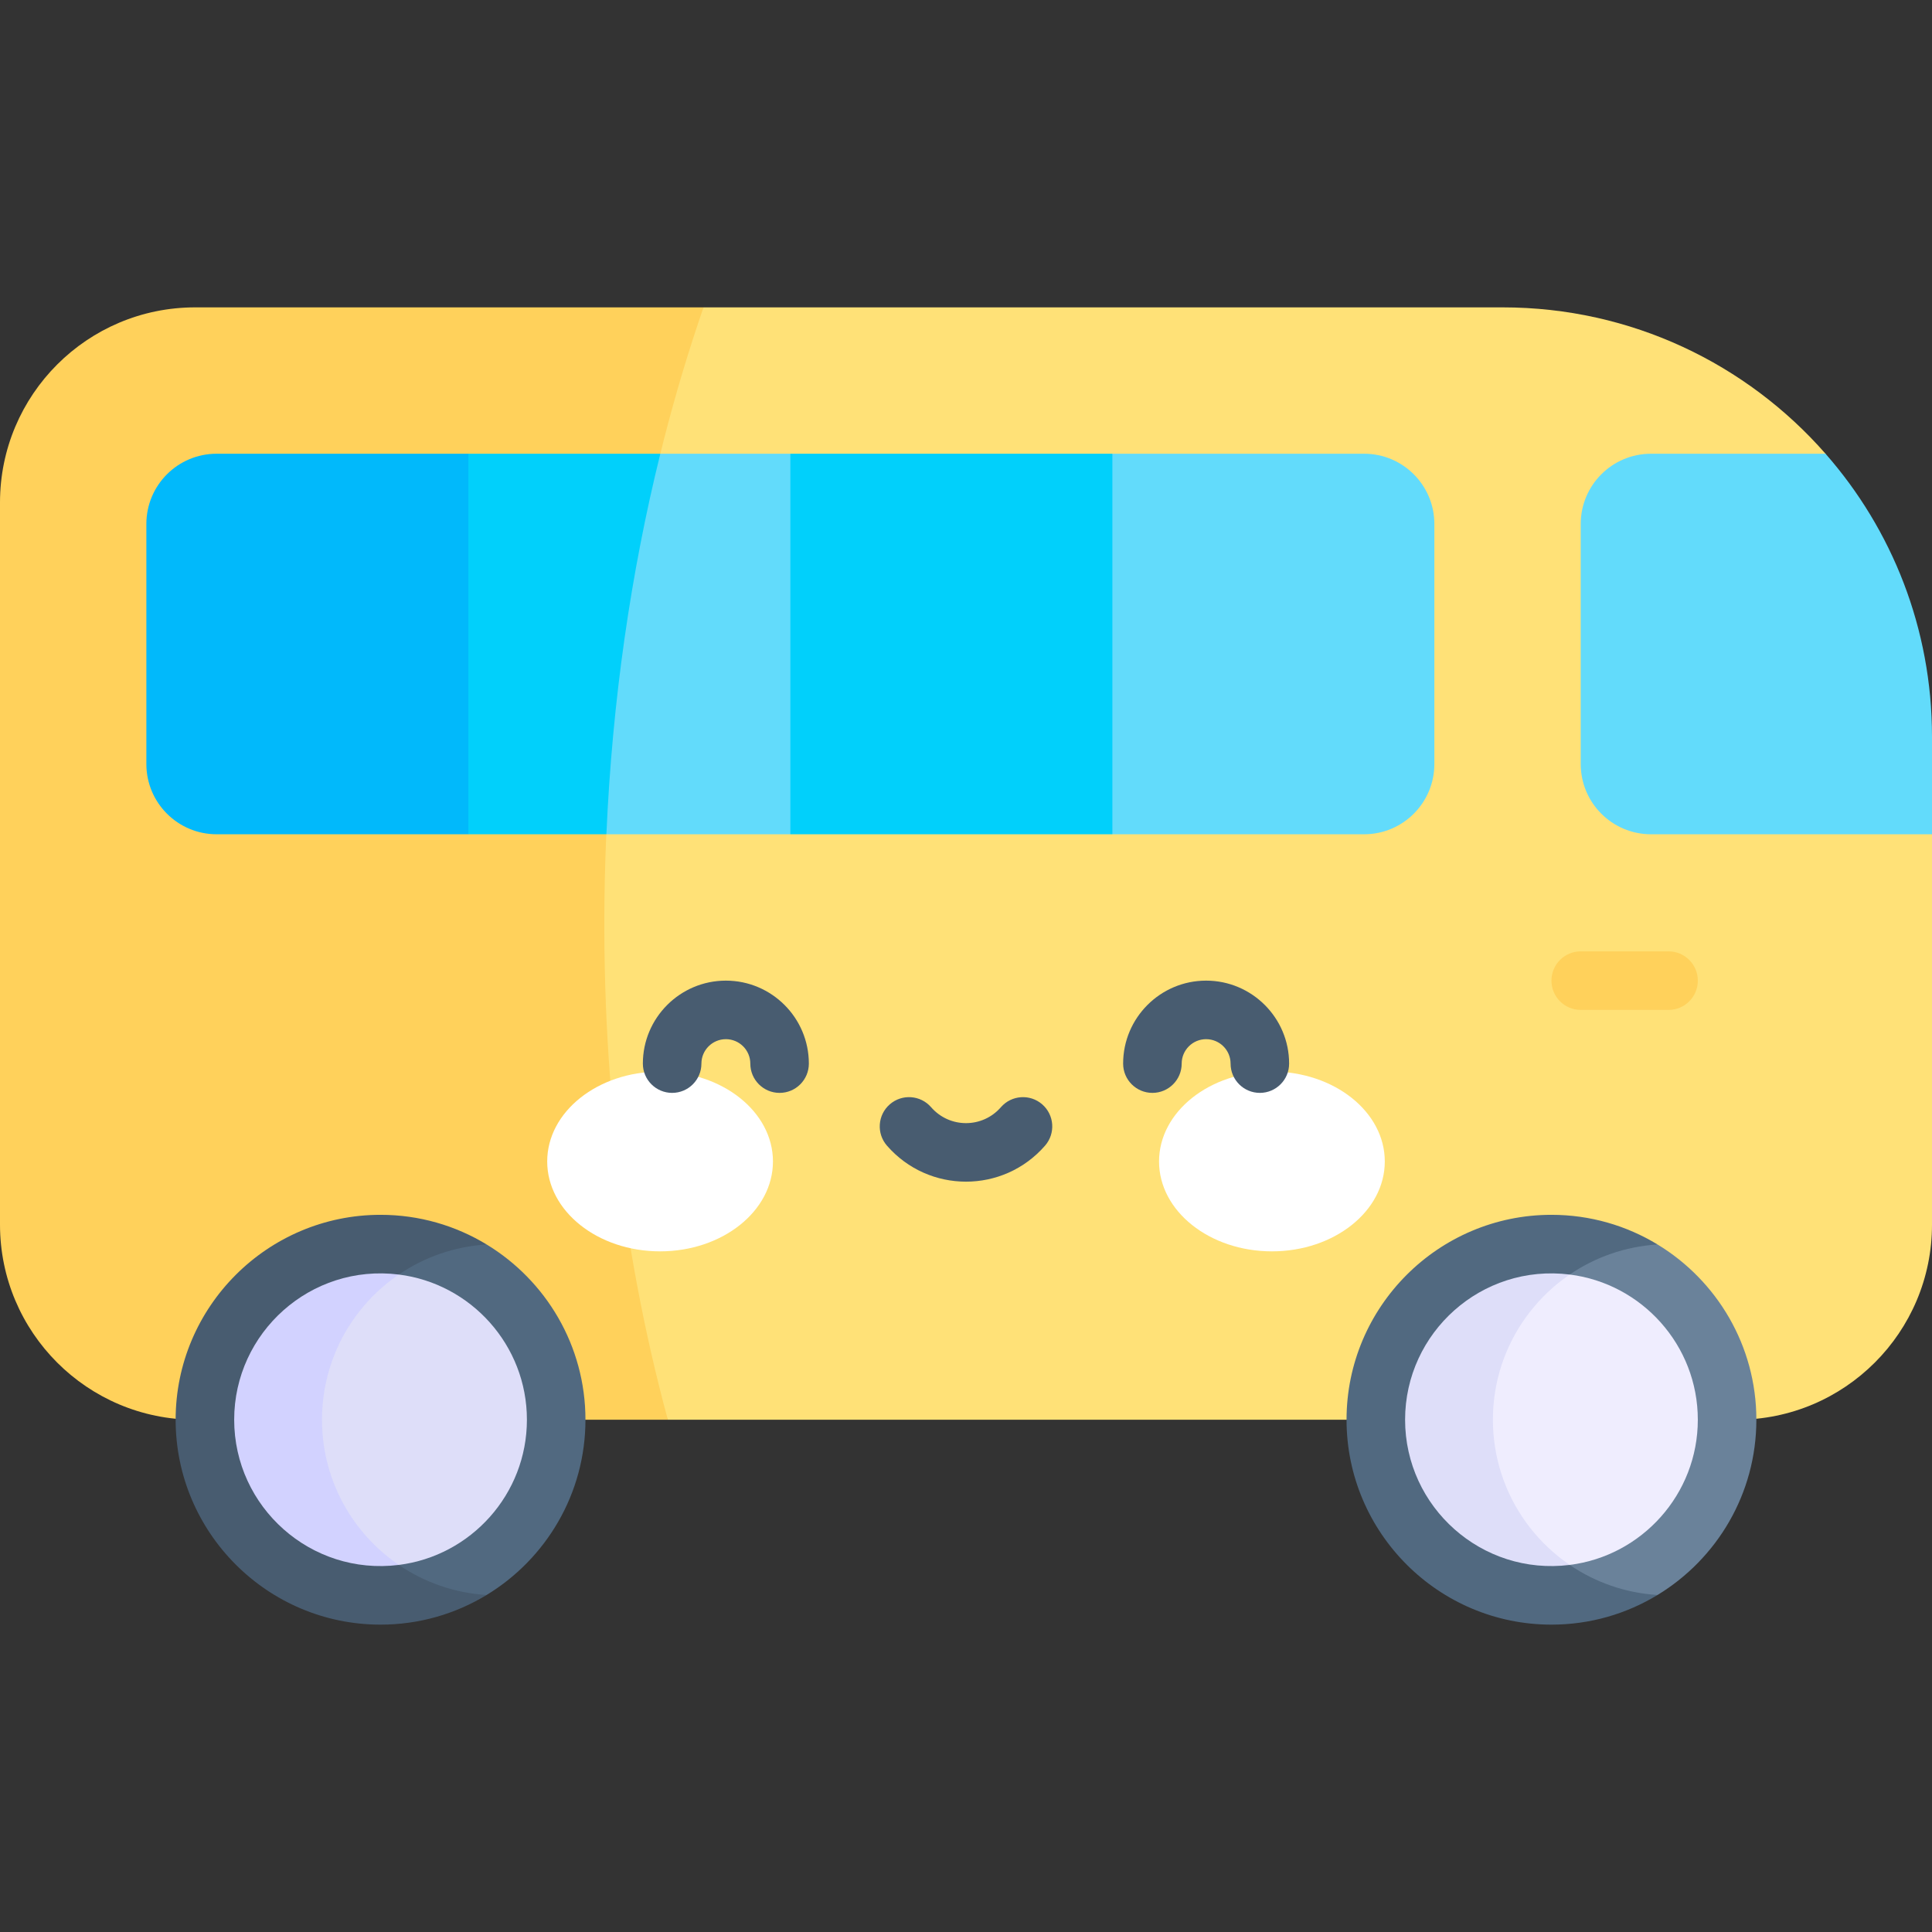<?xml version="1.0" encoding="UTF-8"?> <svg xmlns="http://www.w3.org/2000/svg" id="Capa_1" height="512" viewBox="0 0 512 512" width="512"><rect x="0" y="0" width="512" height="512" fill="#333333" stroke="none"/> <g> <g> <g> <path d="m512 324.525v-103.434l-28.217-100.848c-20.842-23.78-51.448-38.788-85.561-38.788h-211.785c-58.555 84.207-72.212 192.072-9.45 294.788h283.296c28.558-.001 51.717-23.16 51.717-51.718z" fill="#ffe177"></path> <path d="m186.437 81.455h-134.72c-28.558 0-51.717 23.158-51.717 51.717v191.354c0 28.558 23.159 51.717 51.717 51.717h125.27c-25.258-93.061-22.089-203.623 9.45-294.788z" fill="#ffd15b"></path> <path d="m380.121 138.861v63.612c0 10.281-8.337 18.618-18.618 18.618h-66.715c-22.377-33.902-20.376-67.492 0-100.848h66.715c10.281-.001 18.618 8.336 18.618 18.618z" fill="#62dbfb"></path> <path d="m209.455 120.242h-34.459c-21.248 31.453-27.026 65.37-14.292 100.848h48.751c19.612-31.36 18.313-65.126 0-100.848z" fill="#62dbfb"></path> <path d="m209.455 120.242h85.333v100.848h-85.333z" fill="#01d0fb"></path> <path d="m124.121 120.242c24.135 33.616 24.135 67.232 0 100.848h-66.715c-10.281 0-18.618-8.337-18.618-18.618v-63.612c0-10.281 8.337-18.618 18.618-18.618z" fill="#01b9fb"></path> <path d="m124.121 120.242v100.848h36.582c1.558-35.481 6.508-69.397 14.292-100.848z" fill="#01d0fb"></path> <path d="m512 195.232v25.859h-74.473c-10.281 0-18.618-8.337-18.618-18.618v-63.612c0-10.281 8.337-18.618 18.618-18.618h46.256c17.574 20.014 28.217 46.255 28.217 74.989z" fill="#62dbfb"></path> <ellipse cx="337.072" cy="307.8" fill="#fff" rx="29.913" ry="23.821"></ellipse> <ellipse cx="174.928" cy="307.8" fill="#fff" rx="29.913" ry="23.821"></ellipse> <path d="m442.182 267.636h-23.273c-4.284 0-7.758-3.473-7.758-7.758s3.473-7.758 7.758-7.758h23.273c4.284 0 7.758 3.473 7.758 7.758-.001 4.286-3.474 7.758-7.758 7.758z" fill="#ffd15b"></path> <g fill="#485c70"> <path d="m206.6 289.626c-4.284 0-7.758-3.473-7.758-7.758 0-3.57-2.905-6.475-6.475-6.475-3.576 0-6.485 2.905-6.485 6.475 0 4.285-3.473 7.758-7.758 7.758-4.284 0-7.758-3.473-7.758-7.758 0-12.125 9.869-21.99 22-21.99 12.126 0 21.99 9.865 21.99 21.99.002 4.285-3.472 7.758-7.756 7.758z"></path> <path d="m333.876 289.626c-4.284 0-7.758-3.473-7.758-7.758 0-3.57-2.909-6.475-6.485-6.475-3.571 0-6.475 2.905-6.475 6.475 0 4.285-3.473 7.758-7.758 7.758s-7.758-3.473-7.758-7.758c0-12.125 9.865-21.99 21.99-21.99 12.131 0 22 9.865 22 21.99.001 4.285-3.472 7.758-7.756 7.758z"></path> <path d="m235.046 303.603c-2.813-3.231-2.472-8.131.76-10.944 3.232-2.811 8.132-2.474 10.944.761 4.901 5.631 13.603 5.625 18.499 0 2.813-3.233 7.714-3.57 10.944-.761 3.232 2.813 3.572 7.713.76 10.944-11.086 12.741-30.833 12.725-41.907 0z"></path> </g> <path d="m147.394 376.242c0-20.262-12.956-37.494-31.03-43.886-56.372 4.581-57.665 82.415 0 87.772 18.074-6.392 31.03-23.624 31.03-43.886z" fill="#dedef9"></path> <path d="m85.333 376.242c0-20.262 12.956-37.494 31.03-43.886-4.854-1.717-10.074-2.66-15.515-2.66-25.703 0-46.545 20.842-46.545 46.545s20.842 46.545 46.545 46.545c5.442 0 10.661-.943 15.515-2.66-18.074-6.39-31.03-23.622-31.03-43.884z" fill="#d2d2ff"></path> <path d="m155.152 376.242c0-19.66-10.503-36.914-26.192-46.445-11.042-2.175-19.116.567-23.272 7.97 19.111 2.39 33.949 18.727 33.949 38.475s-14.838 36.085-33.949 38.475c1.883 7.536 9.286 10.743 23.272 7.97 15.689-9.531 26.192-26.784 26.192-46.445z" fill="#516980"></path> <path d="m62.061 376.242c0-23.086 20.248-41.398 43.627-38.475 6.708-4.576 14.675-7.437 23.272-7.97-8.205-4.985-17.829-7.858-28.111-7.858-29.943 0-54.303 24.361-54.303 54.303s24.36 54.303 54.303 54.303c10.282 0 19.906-2.873 28.111-7.858-8.598-.533-16.564-3.394-23.272-7.97-23.322 2.918-43.627-15.333-43.627-38.475z" fill="#485c70"></path> <path d="m457.697 376.242c0-20.262-12.956-37.494-31.03-43.886-56.372 4.581-57.665 82.415 0 87.772 18.074-6.392 31.03-23.624 31.03-43.886z" fill="#efedfe"></path> <path d="m395.636 376.242c0-20.262 12.956-37.494 31.03-43.886-4.854-1.717-10.074-2.66-15.515-2.66-25.703 0-46.545 20.842-46.545 46.545s20.842 46.545 46.545 46.545c5.442 0 10.661-.943 15.515-2.66-18.074-6.39-31.03-23.622-31.03-43.884z" fill="#dedef9"></path> <path d="m465.455 376.242c0-19.66-10.503-36.914-26.192-46.445-11.042-2.175-19.116.567-23.272 7.97 19.111 2.39 33.949 18.727 33.949 38.475s-14.838 36.085-33.949 38.475c1.883 7.536 9.286 10.743 23.272 7.97 15.689-9.531 26.192-26.784 26.192-46.445z" fill="#6a829a"></path> <path d="m372.364 376.242c0-23.086 20.248-41.398 43.627-38.475 6.708-4.576 14.675-7.437 23.272-7.97-8.205-4.985-17.829-7.858-28.111-7.858-29.943 0-54.303 24.361-54.303 54.303s24.36 54.303 54.303 54.303c10.282 0 19.906-2.873 28.111-7.858-8.598-.533-16.564-3.394-23.272-7.97-23.322 2.918-43.627-15.333-43.627-38.475z" fill="#516980"></path> </g> </g> </g> </svg> 